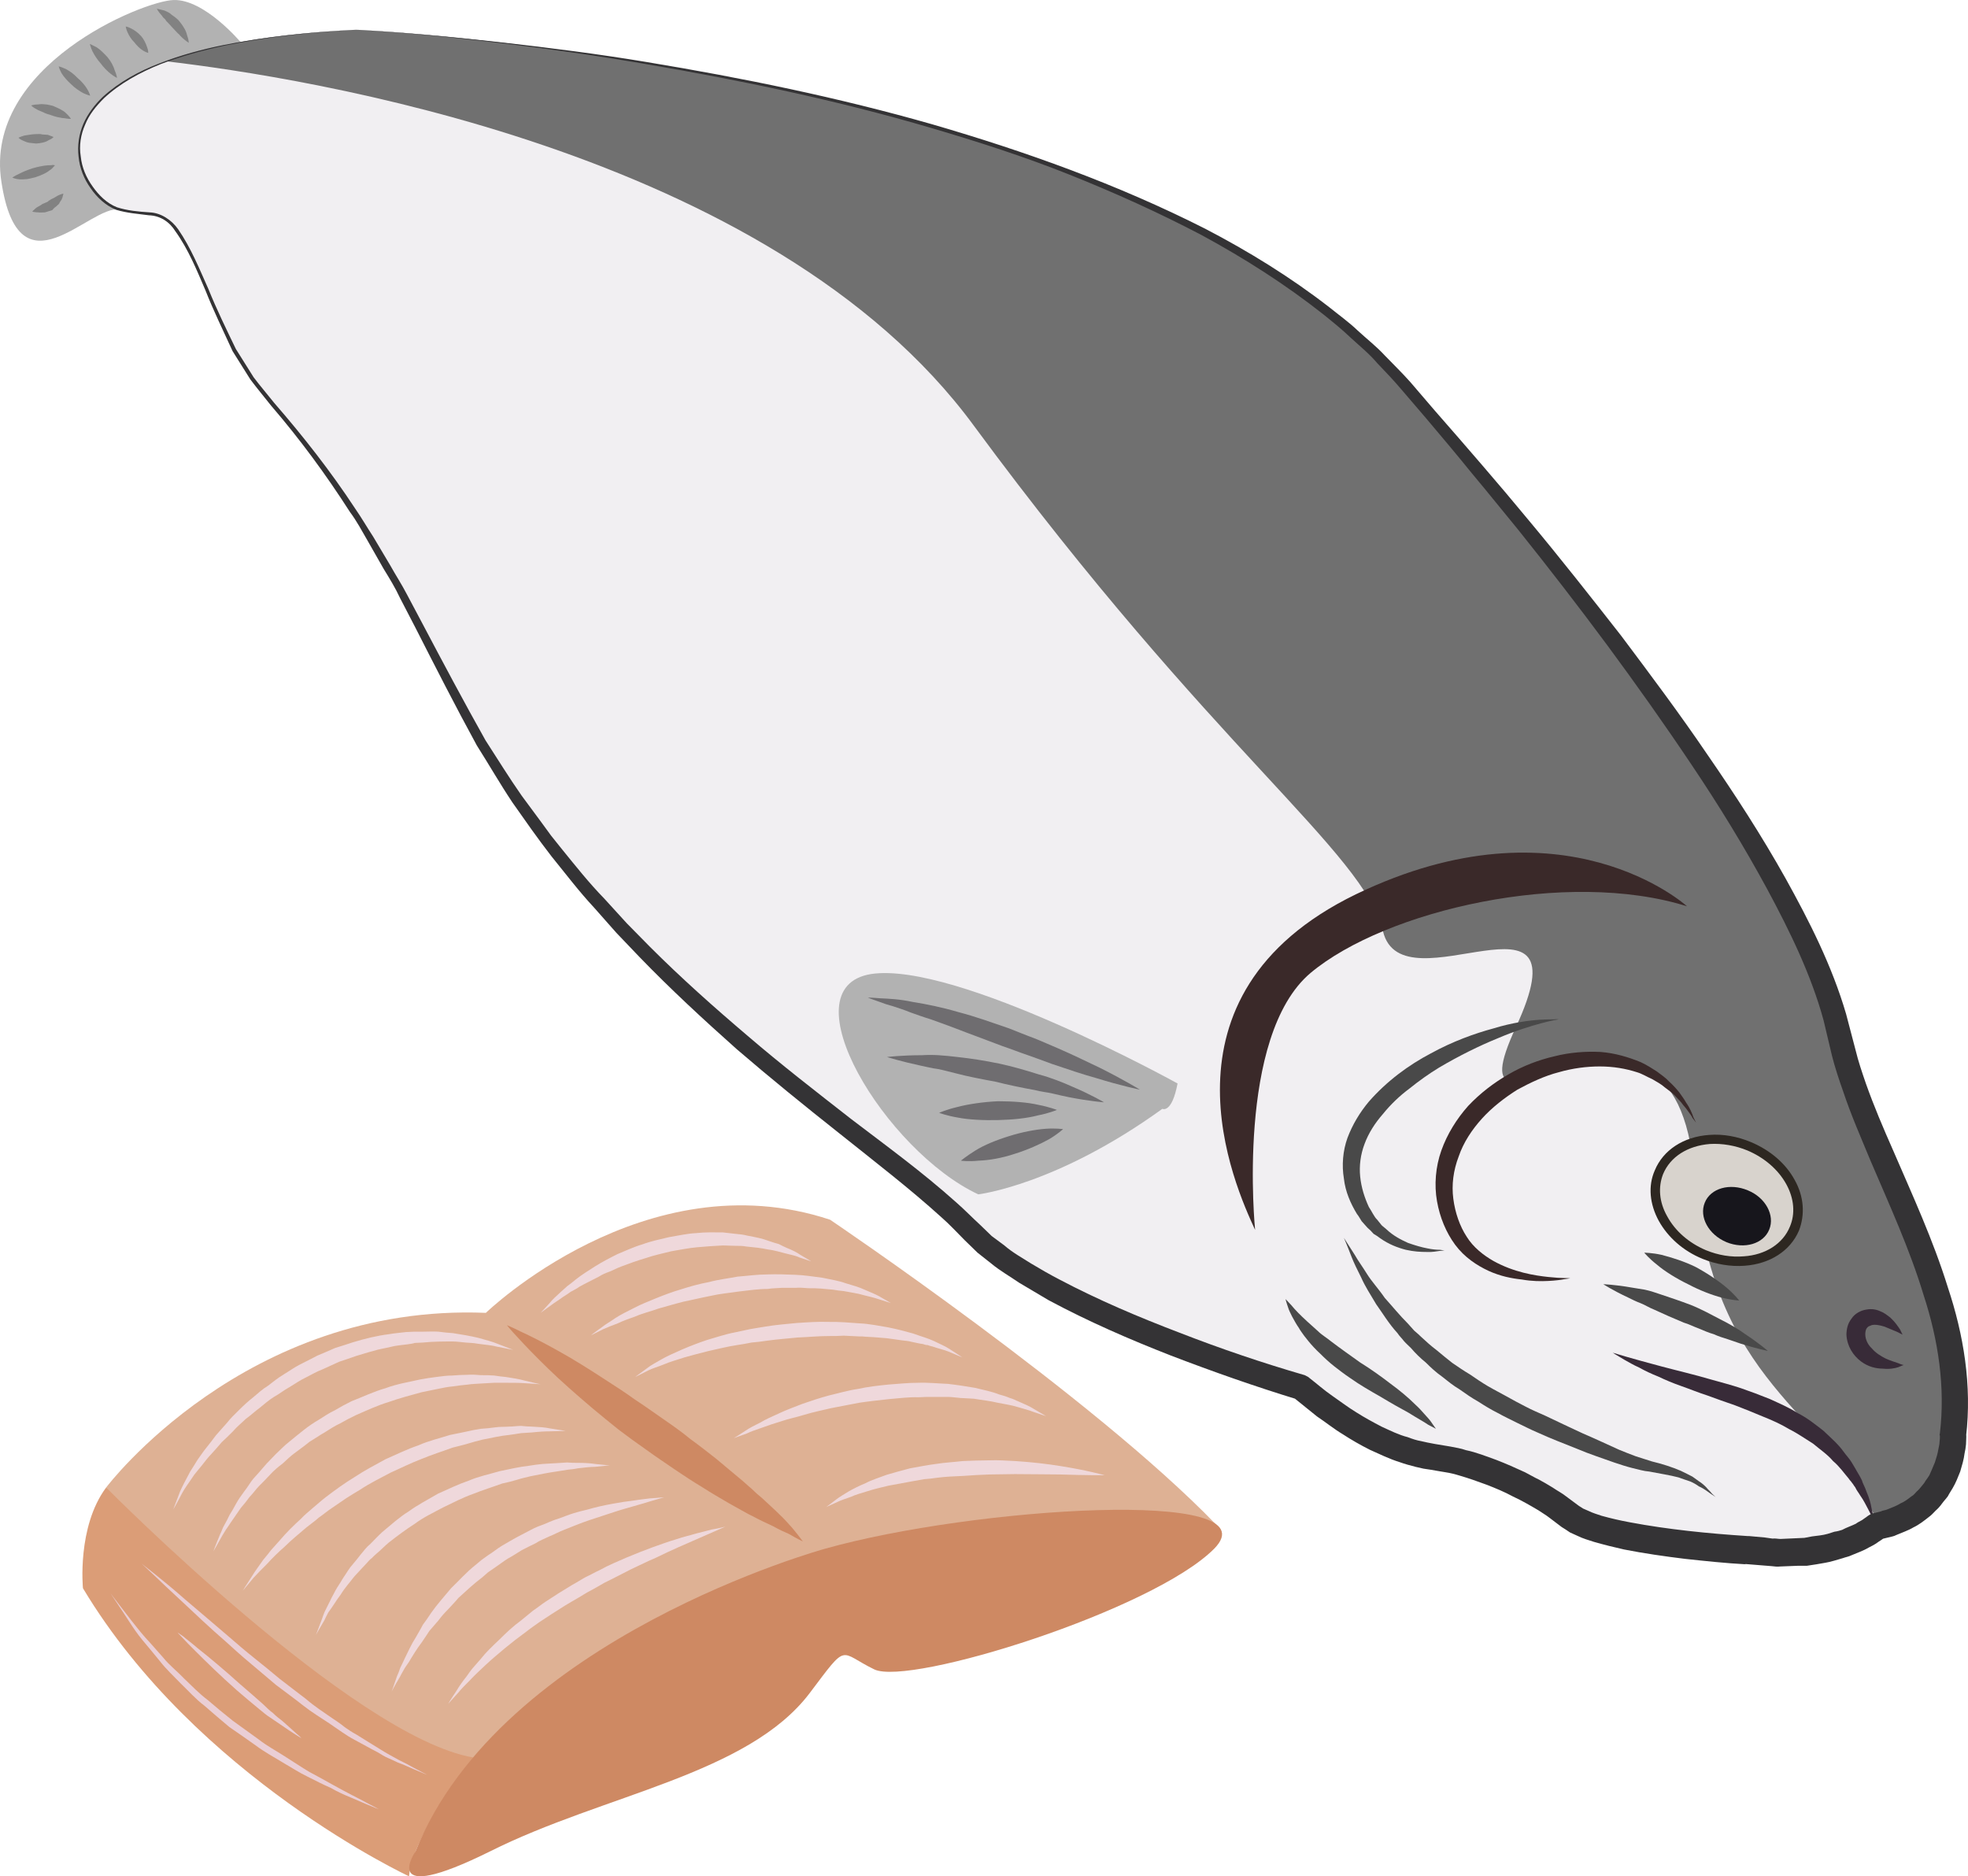 <?xml version="1.0" encoding="UTF-8" standalone="no"?>
<svg
   xmlns:dc="http://purl.org/dc/elements/1.1/"
   xmlns:cc="http://creativecommons.org/ns#"
   xmlns:rdf="http://www.w3.org/1999/02/22-rdf-syntax-ns#"
   xmlns:svg="http://www.w3.org/2000/svg"
   xmlns="http://www.w3.org/2000/svg"
   id="svg105"
   viewBox="0 0 5431.432 5178.056"
   style="clip-rule:evenodd;fill-rule:evenodd;image-rendering:optimizeQuality;shape-rendering:geometricPrecision;text-rendering:geometricPrecision"
   version="1.1"
   height="51.781mm"
   width="54.314mm"
   xml:space="preserve">
 <defs
   id="defs4">
  <style
   id="style2"
   type="text/css">
   <![CDATA[
    .fil1 {fill:#DB9D77;fill-rule:nonzero}
    .fil13 {fill:#17161C;fill-rule:nonzero}
    .fil12 {fill:#2D2721;fill-rule:nonzero}
    .fil16 {fill:#343335;fill-rule:nonzero}
    .fil10 {fill:#382B38;fill-rule:nonzero}
    .fil8 {fill:#3A2929;fill-rule:nonzero}
    .fil9 {fill:#494949;fill-rule:nonzero}
    .fil14 {fill:#6F6D70;fill-rule:nonzero}
    .fil7 {fill:#707070;fill-rule:nonzero}
    .fil15 {fill:#828282;fill-rule:nonzero}
    .fil5 {fill:#B2B2B2;fill-rule:nonzero}
    .fil2 {fill:#CE8963;fill-rule:nonzero}
    .fil11 {fill:#D8D3CD;fill-rule:nonzero}
    .fil0 {fill:#DEB194;fill-rule:nonzero}
    .fil4 {fill:#EACED5;fill-rule:nonzero}
    .fil3 {fill:#EFD8DB;fill-rule:nonzero}
    .fil6 {fill:#F1EFF2;fill-rule:nonzero}
   ]]>
  </style>
 </defs>
 <g
   transform="translate(-7771.069,-11964.944)"
   id="Vrstva_x0020_1">
  <g
   id="_464802800">
   <path
   style="fill:#deb194;fill-rule:nonzero"
   id="path7"
   d="m 8064,16070 c 0,0 383,-509 1048,-482 0,0 440,-426 950,-257 0,0 724,488 1065,841 0,0 -561,190 -585,183 -23,-7 -520,156 -520,156 0,0 -637,305 -667,305 -29,0 -381,149 -428,128 -46,-20 -423,-337 -423,-337 l -306,-300 z"
   class="fil0" />
   <path
   style="fill:#db9d77;fill-rule:nonzero"
   id="path9"
   d="m 8900,17143 c 0,0 -587,-273 -900,-795 0,0 -17,-169 64,-278 0,0 682,689 1013,745 0,0 -168,214 -177,328 z"
   class="fil1" />
   <path
   style="fill:#ce8963;fill-rule:nonzero"
   id="path11"
   d="m 10048,16239 c 0,0 -895,245 -1130,835 0,0 -107,155 206,0 313,-157 711,-211 882,-437 107,-142 79,-113 178,-65 98,47 769,-163 938,-333 167,-169 -666,-115 -1074,0 z"
   class="fil2" />
   <path
   style="fill:#ce8963;fill-rule:nonzero"
   id="path13"
   d="m 9170,15622 c 0,0 15,6 39,18 26,12 60,29 101,52 42,23 88,52 137,84 25,16 51,33 76,51 26,17 51,35 77,53 26,18 52,36 76,56 25,18 49,37 72,55 23,19 45,38 67,56 10,8 20,18 30,26 9,9 19,18 29,26 17,16 34,31 48,45 14,13 26,27 36,38 19,23 29,37 29,37 0,0 -15,-7 -39,-21 -12,-5 -27,-12 -43,-21 -17,-8 -37,-17 -57,-28 -11,-5 -21,-11 -32,-17 -11,-6 -23,-13 -34,-19 -24,-14 -48,-28 -73,-44 -25,-15 -51,-32 -76,-49 -26,-18 -52,-35 -78,-54 -26,-18 -52,-37 -77,-56 -24,-19 -48,-39 -71,-58 -46,-39 -88,-76 -123,-110 -35,-34 -64,-64 -83,-85 -20,-21 -31,-35 -31,-35 z"
   class="fil2" />
   <path
   style="fill:#efd8db;fill-rule:nonzero"
   id="path15"
   d="m 9187,15690 c 0,0 -16,-3 -46,-9 -14,-4 -33,-5 -53,-8 -10,-2 -20,-2 -32,-3 -12,-1 -24,-3 -36,-3 -26,0 -53,0 -82,3 -7,0 -14,1 -22,1 -6,2 -14,3 -21,4 -15,2 -31,3 -46,7 -16,4 -32,6 -47,11 -16,4 -31,9 -48,14 -15,5 -31,11 -47,16 -15,7 -31,14 -46,21 -16,6 -31,15 -47,23 -15,7 -29,17 -44,26 -15,8 -28,19 -43,27 -14,9 -27,20 -39,30 -7,5 -14,11 -20,16 -6,5 -12,10 -19,15 -11,11 -24,21 -34,33 -11,11 -21,21 -32,31 -10,12 -19,22 -29,33 -9,9 -17,20 -25,30 -7,9 -16,19 -22,27 -13,20 -25,35 -33,50 -15,29 -25,46 -25,46 0,0 7,-18 19,-50 7,-16 17,-34 28,-55 6,-10 13,-20 20,-32 8,-11 15,-22 24,-33 9,-11 18,-23 27,-35 10,-11 20,-23 31,-35 10,-13 22,-24 34,-36 12,-12 24,-23 38,-34 13,-11 26,-23 41,-32 14,-11 28,-22 43,-31 15,-9 30,-20 46,-28 16,-8 32,-16 47,-24 17,-7 33,-14 49,-21 17,-5 34,-11 50,-16 33,-10 66,-18 98,-22 17,-3 32,-4 48,-6 8,0 15,-1 23,-1 8,0 15,0 23,0 14,0 29,-1 43,0 14,2 27,3 40,4 26,4 49,8 70,13 20,6 38,10 52,16 28,11 44,17 44,17 z"
   class="fil3" />
   <path
   style="fill:#efd8db;fill-rule:nonzero"
   id="path17"
   d="m 9263,15785 c 0,0 -17,-1 -46,-3 -14,-1 -31,-1 -51,-1 -10,0 -21,0 -32,0 -11,1 -22,1 -35,2 -12,1 -25,1 -37,3 -13,1 -27,3 -41,5 -13,1 -28,4 -42,7 -15,3 -29,6 -44,9 -29,8 -60,16 -91,27 -30,9 -60,23 -90,36 -15,7 -30,15 -44,23 -15,7 -29,16 -43,25 -7,4 -14,8 -21,13 -7,4 -14,9 -21,13 -12,10 -26,20 -38,29 -13,9 -25,21 -36,31 -12,9 -24,19 -34,30 -10,11 -20,21 -30,31 -10,10 -18,22 -27,31 -8,11 -16,21 -24,30 -7,10 -14,20 -20,29 -6,9 -12,17 -17,25 -6,8 -10,16 -14,22 -16,29 -25,44 -25,44 0,0 6,-17 19,-48 4,-7 6,-16 11,-24 5,-9 10,-18 15,-29 6,-9 12,-20 18,-31 6,-11 14,-22 22,-33 9,-11 16,-24 25,-35 10,-11 20,-22 30,-34 10,-12 22,-23 33,-35 12,-11 23,-23 36,-33 26,-21 52,-44 82,-61 14,-9 29,-19 44,-26 15,-9 30,-17 46,-25 31,-12 62,-27 94,-36 32,-12 64,-17 95,-24 15,-3 30,-5 45,-7 15,-2 30,-4 44,-4 14,-1 28,-2 42,-2 13,-1 26,0 38,1 13,0 24,0 36,1 12,2 22,3 32,4 20,3 38,6 52,10 28,7 44,10 44,10 z"
   class="fil3" />
   <path
   style="fill:#efd8db;fill-rule:nonzero"
   id="path19"
   d="m 9332,15914 c 0,0 -15,0 -43,1 -14,0 -31,1 -49,3 -10,1 -20,1 -31,2 -10,2 -21,3 -33,5 -23,2 -48,8 -74,13 -13,3 -26,7 -40,11 -13,4 -27,7 -42,11 -27,10 -56,19 -85,31 -29,11 -57,25 -86,38 -28,15 -57,29 -84,47 -13,8 -27,16 -39,24 -13,9 -26,18 -38,26 -14,9 -25,19 -37,27 -11,10 -23,18 -34,27 -21,18 -42,35 -60,53 -9,8 -18,16 -26,24 -8,8 -16,16 -23,24 -14,14 -27,27 -37,38 -19,23 -30,36 -30,36 0,0 9,-15 26,-41 8,-13 19,-28 31,-45 7,-8 14,-17 21,-26 8,-9 16,-18 25,-28 17,-20 36,-39 58,-59 10,-11 22,-20 33,-30 12,-10 23,-20 36,-30 25,-19 51,-38 79,-55 27,-18 56,-33 85,-49 30,-13 60,-28 90,-38 29,-13 60,-20 88,-29 15,-3 29,-6 44,-9 13,-3 27,-6 41,-8 14,-1 27,-2 40,-4 13,-2 25,-1 37,-2 12,0 23,-2 34,-2 11,1 21,2 31,2 19,1 36,2 49,5 28,4 43,7 43,7 z"
   class="fil3" />
   <path
   style="fill:#efd8db;fill-rule:nonzero"
   id="path21"
   d="m 9454,16009 c 0,0 -15,1 -41,4 -13,0 -29,2 -47,4 -9,2 -19,3 -29,4 -10,2 -20,3 -31,5 -22,3 -46,8 -71,13 -12,3 -26,6 -38,10 -13,4 -26,7 -40,10 -27,10 -54,18 -81,29 -28,10 -55,24 -82,37 -26,14 -54,27 -78,45 -25,16 -49,34 -72,52 -11,9 -21,20 -32,29 -5,4 -10,9 -15,14 -6,4 -10,10 -15,15 -9,10 -18,19 -27,29 -9,9 -16,20 -24,29 -7,9 -14,18 -20,28 -7,9 -12,17 -18,26 -5,8 -11,16 -16,23 -4,8 -8,15 -11,22 -15,25 -23,40 -23,40 0,0 6,-16 17,-45 2,-6 5,-15 9,-23 4,-8 8,-16 13,-26 4,-9 10,-19 15,-29 6,-11 13,-20 19,-31 7,-10 14,-22 22,-33 8,-10 18,-21 26,-32 5,-6 10,-12 14,-17 5,-6 10,-11 16,-16 10,-10 20,-21 32,-32 23,-19 47,-41 73,-57 26,-19 54,-33 81,-49 29,-13 56,-26 85,-36 28,-12 58,-18 85,-26 28,-6 55,-12 81,-15 13,-2 26,-4 38,-5 12,-1 23,-1 35,-2 11,-1 22,-1 32,-2 11,1 20,1 30,1 18,0 34,1 47,3 26,3 41,4 41,4 z"
   class="fil3" />
   <path
   style="fill:#efd8db;fill-rule:nonzero"
   id="path23"
   d="m 9604,16097 c 0,0 -14,4 -38,11 -12,4 -27,8 -44,13 -17,5 -36,10 -57,17 -21,7 -43,14 -67,22 -24,8 -48,18 -73,28 -13,5 -25,12 -38,17 -12,6 -26,11 -38,19 -13,6 -26,13 -38,19 -13,8 -25,16 -38,23 -13,8 -24,17 -36,25 l -19,13 -16,14 c -24,18 -45,38 -66,57 -9,11 -19,21 -28,31 -10,10 -19,20 -27,31 -9,10 -17,20 -25,29 -7,11 -14,21 -20,30 -15,20 -26,38 -36,55 -5,8 -11,15 -15,23 -4,7 -8,14 -11,20 -15,25 -22,39 -22,39 0,0 6,-16 15,-43 3,-6 6,-14 9,-23 4,-8 8,-16 12,-25 9,-18 18,-39 31,-59 6,-11 13,-22 19,-34 8,-11 16,-22 23,-33 16,-23 36,-45 55,-68 21,-20 42,-44 66,-63 l 18,-15 18,-13 c 13,-8 25,-18 38,-26 14,-8 27,-16 40,-23 13,-7 27,-14 40,-21 13,-7 26,-12 40,-17 13,-6 26,-11 39,-15 14,-5 26,-10 39,-14 13,-4 25,-7 38,-10 24,-7 47,-12 69,-16 21,-4 41,-7 59,-9 17,-3 32,-4 45,-6 25,-2 39,-3 39,-3 z"
   class="fil3" />
   <path
   style="fill:#efd8db;fill-rule:nonzero"
   id="path25"
   d="m 9773,16178 c 0,0 -52,23 -130,57 -20,9 -40,18 -62,29 -22,9 -45,21 -69,32 -24,12 -48,25 -73,37 -12,7 -24,14 -37,21 -12,6 -24,14 -36,21 -25,14 -49,29 -72,44 -12,8 -24,16 -35,23 -11,8 -23,16 -33,24 -11,8 -21,16 -32,24 -10,8 -20,16 -30,24 -19,16 -37,31 -53,46 -16,15 -31,29 -43,42 -13,13 -24,24 -32,34 -18,20 -28,31 -28,31 0,0 8,-14 23,-36 7,-12 16,-25 28,-40 5,-7 11,-16 18,-24 7,-8 14,-16 21,-24 14,-18 32,-35 51,-53 18,-18 38,-37 60,-53 11,-9 22,-18 33,-27 12,-8 23,-17 35,-25 24,-16 48,-31 73,-46 13,-7 25,-15 38,-22 13,-6 25,-13 38,-19 25,-14 50,-24 75,-35 24,-10 49,-20 71,-28 23,-8 44,-16 65,-22 20,-7 39,-11 55,-16 17,-4 31,-8 43,-11 24,-4 38,-8 38,-8 z"
   class="fil3" />
   <path
   style="fill:#efd8db;fill-rule:nonzero"
   id="path27"
   d="m 9263,15588 c 0,0 9,-9 25,-27 7,-9 18,-19 30,-30 6,-5 12,-11 19,-17 8,-6 15,-11 23,-18 15,-12 34,-24 53,-36 19,-12 40,-23 62,-34 22,-9 45,-20 69,-27 24,-9 49,-14 74,-20 25,-4 50,-10 74,-11 26,-3 50,-2 74,-2 12,1 23,3 35,4 11,1 22,2 33,5 22,4 42,8 60,15 9,3 18,6 26,8 8,4 16,8 23,11 15,6 27,12 37,19 19,11 30,18 30,18 0,0 -12,-4 -33,-11 -10,-5 -23,-7 -38,-11 -7,-2 -15,-4 -23,-6 -8,-2 -17,-4 -26,-5 -18,-4 -38,-6 -59,-8 -10,-2 -21,-2 -32,-2 -11,0 -22,-1 -33,-1 -23,1 -47,3 -71,5 -23,2 -47,7 -71,11 -24,6 -48,11 -71,19 -24,7 -46,15 -67,23 -11,4 -22,10 -32,14 -11,4 -21,8 -30,14 -19,10 -38,19 -54,28 -8,6 -17,10 -24,14 -7,5 -14,10 -21,14 -12,9 -24,16 -33,23 -19,14 -29,21 -29,21 z"
   class="fil3" />
   <path
   style="fill:#efd8db;fill-rule:nonzero"
   id="path29"
   d="m 9402,15650 c 0,0 11,-9 31,-23 10,-8 23,-15 37,-25 14,-9 32,-18 50,-27 19,-10 39,-18 61,-27 22,-9 46,-18 70,-25 25,-8 50,-15 77,-20 26,-7 53,-10 79,-15 27,-2 54,-6 81,-6 26,-1 53,0 78,1 26,1 50,5 74,8 23,5 45,8 64,15 20,6 38,11 53,18 16,7 29,12 40,18 21,12 33,19 33,19 0,0 -13,-4 -35,-11 -11,-4 -26,-7 -41,-11 -16,-5 -34,-7 -54,-11 -10,-1 -20,-2 -30,-4 -11,-1 -22,-2 -33,-3 -11,-1 -23,-1 -35,-1 -12,-1 -24,-2 -36,-1 -13,0 -26,0 -38,0 -13,1 -26,1 -38,3 -26,0 -53,4 -79,7 -26,4 -52,6 -78,12 -13,3 -26,5 -38,8 -12,3 -24,5 -37,8 -24,6 -47,13 -69,19 -22,8 -44,13 -62,21 -19,7 -37,13 -51,20 -16,6 -29,11 -40,16 -22,11 -34,17 -34,17 z"
   class="fil3" />
   <path
   style="fill:#efd8db;fill-rule:nonzero"
   id="path31"
   d="m 9524,15765 c 0,0 12,-9 34,-25 10,-8 24,-15 41,-25 16,-9 35,-17 55,-26 21,-9 44,-18 68,-26 25,-7 50,-16 77,-21 14,-3 28,-6 42,-9 13,-2 28,-5 42,-7 29,-5 58,-7 87,-10 30,-2 59,-4 88,-3 14,0 29,0 43,1 14,1 28,2 42,3 27,1 54,7 79,11 25,5 48,11 69,17 22,8 41,13 58,21 16,8 31,14 43,22 22,14 35,23 35,23 0,0 -14,-6 -38,-16 -12,-5 -27,-8 -44,-14 -4,-1 -9,-2 -13,-4 -5,0 -9,-1 -14,-3 -10,-1 -20,-4 -31,-6 -10,-3 -21,-3 -33,-5 -12,-2 -23,-3 -36,-5 -12,-1 -25,-2 -37,-3 -7,0 -13,-1 -20,-1 -7,-1 -13,-1 -20,-1 -13,-1 -27,-1 -41,-2 -14,1 -28,1 -42,1 -28,0 -57,3 -85,4 -29,3 -58,5 -86,9 -14,2 -28,4 -42,5 -14,3 -27,5 -40,7 -27,4 -53,11 -77,16 -24,6 -47,12 -68,18 -21,7 -40,12 -56,19 -17,7 -32,11 -44,17 -23,12 -36,18 -36,18 z"
   class="fil3" />
   <path
   style="fill:#efd8db;fill-rule:nonzero"
   id="path33"
   d="m 9796,15934 c 0,0 12,-7 33,-21 10,-7 24,-14 40,-22 15,-9 33,-17 53,-26 19,-9 41,-17 64,-26 23,-8 47,-16 73,-23 26,-6 52,-14 80,-18 27,-6 54,-9 83,-12 27,-2 56,-5 83,-5 28,-1 55,2 82,3 26,3 52,7 75,11 24,6 46,10 66,18 11,3 21,6 30,10 9,2 17,7 25,10 16,7 30,13 41,20 22,13 34,20 34,20 0,0 -13,-4 -36,-12 -12,-5 -26,-8 -42,-13 -16,-5 -35,-8 -56,-12 -20,-5 -42,-7 -65,-11 -12,-1 -24,-1 -37,-2 -12,-1 -24,-3 -37,-3 -13,0 -26,0 -39,0 -13,0 -26,0 -40,1 -27,-1 -54,3 -81,5 -27,3 -55,6 -82,10 -26,5 -53,10 -78,15 -25,6 -50,11 -73,18 -22,7 -44,11 -64,18 -20,6 -38,12 -54,18 -17,6 -30,10 -42,16 -23,8 -36,13 -36,13 z"
   class="fil3" />
   <path
   style="fill:#efd8db;fill-rule:nonzero"
   id="path35"
   d="m 10051,16124 c 0,0 10,-7 28,-21 9,-7 21,-14 34,-22 14,-8 30,-16 47,-23 17,-9 37,-15 58,-23 20,-6 42,-12 65,-18 23,-4 47,-9 71,-12 25,-4 49,-5 74,-8 24,-1 49,-2 74,-2 24,-1 48,1 71,2 47,3 89,8 126,14 37,6 67,12 88,17 22,5 33,8 33,8 0,0 -12,0 -33,0 -22,0 -53,-1 -90,-2 -36,0 -79,-1 -125,-1 -22,0 -46,1 -70,1 -24,1 -48,2 -72,4 -24,1 -49,2 -72,5 -12,2 -24,3 -36,4 -11,2 -23,4 -34,6 -22,4 -44,8 -65,12 -20,5 -39,9 -57,15 -17,5 -34,10 -47,16 -14,5 -27,9 -37,14 -20,9 -31,14 -31,14 z"
   class="fil3" />
   <path
   style="fill:#eaced5;fill-rule:nonzero"
   id="path37"
   d="m 8076,16362 c 0,0 9,12 26,34 8,11 19,24 30,39 12,15 25,32 40,49 16,17 32,36 50,56 16,20 38,37 58,58 21,20 41,41 65,59 22,19 45,38 69,57 24,17 48,35 72,52 23,18 48,31 71,46 24,15 46,30 68,43 22,12 43,23 62,34 39,22 72,38 94,50 23,12 36,19 36,19 0,0 -14,-5 -37,-15 -12,-5 -26,-11 -42,-18 -17,-7 -35,-15 -54,-26 -21,-9 -42,-20 -64,-31 -23,-11 -46,-26 -70,-40 -23,-14 -49,-28 -73,-46 -24,-17 -48,-34 -73,-51 -23,-19 -46,-39 -69,-59 -24,-18 -44,-41 -65,-61 -20,-21 -40,-39 -57,-61 -17,-21 -33,-40 -48,-58 -15,-18 -27,-36 -38,-53 -10,-16 -20,-30 -27,-41 -15,-23 -24,-36 -24,-36 z"
   class="fil4" />
   <path
   style="fill:#eaced5;fill-rule:nonzero"
   id="path39"
   d="m 8950,16863 c 0,0 -14,-6 -38,-16 -12,-5 -26,-12 -43,-18 -8,-4 -17,-8 -26,-12 -10,-4 -19,-10 -29,-16 -20,-10 -42,-23 -65,-35 -23,-12 -45,-29 -69,-45 -24,-16 -49,-31 -73,-50 -24,-19 -49,-37 -74,-56 -24,-20 -47,-40 -71,-60 -23,-19 -45,-39 -67,-59 -45,-39 -84,-76 -118,-108 -35,-32 -63,-59 -83,-78 -20,-19 -32,-30 -32,-30 0,0 12,10 34,27 21,17 51,41 86,72 35,30 77,65 121,103 22,19 45,39 69,58 24,19 47,38 71,58 25,19 49,38 73,56 23,20 48,36 71,52 12,8 24,16 35,25 5,4 11,7 16,11 6,4 12,7 17,10 23,14 43,27 63,39 19,12 37,22 54,31 16,8 30,15 42,22 23,12 36,19 36,19 z"
   class="fil4" />
   <path
   style="fill:#eaced5;fill-rule:nonzero"
   id="path41"
   d="m 8261,16470 c 0,0 6,4 16,11 9,8 23,18 39,32 33,26 76,62 118,100 21,18 43,37 62,54 10,9 19,19 28,25 9,9 18,16 26,22 16,14 29,26 38,34 10,8 15,14 15,14 0,0 -6,-4 -16,-10 -11,-7 -25,-16 -42,-28 -9,-6 -18,-12 -28,-19 -10,-6 -20,-15 -30,-23 -21,-17 -42,-35 -63,-53 -43,-38 -83,-77 -113,-107 -15,-15 -28,-28 -37,-38 -8,-8 -13,-14 -13,-14 z"
   class="fil4" />
  </g>
 </g>
 <g
   transform="translate(-7771.069,-11964.944)"
   id="Vrstva_x0020_1_0">
  <path
   style="fill:#b2b2b2;fill-rule:nonzero"
   id="path46"
   d="m 8435,12081 c 0,0 -100,-119 -185,-116 -83,2 -525,181 -475,502 49,322 242,63 326,76 z"
   class="fil5" />
  <path
   style="fill:#f1eff2;fill-rule:nonzero"
   id="path48"
   d="m 8754,12047 c 0,0 2125,100 2887,970 761,871 1142,1484 1208,1809 67,326 365,712 313,1099 0,0 6,209 -212,253 0,0 -108,99 -358,65 0,0 -405,-23 -490,-95 -84,-72 -254,-147 -357,-159 -104,-13 -223,-60 -383,-196 0,0 -711,-206 -920,-438 -207,-232 -1023,-676 -1427,-1494 -404,-819 -512,-702 -648,-1036 -135,-333 -138,-249 -266,-282 -129,-34 -340,-448 653,-496 z"
   class="fil6" />
  <path
   style="fill:#707070;fill-rule:nonzero"
   id="path50"
   d="m 13162,15925 c 52,-387 -246,-773 -313,-1099 -66,-325 -447,-938 -1208,-1809 -762,-870 -2887,-970 -2887,-970 -239,12 -408,44 -525,87 375,44 1669,242 2230,1006 661,897 1076,1174 1129,1395 53,221 566,-165 367,264 -198,428 437,-261 492,404 49,594 360,641 511,972 209,-47 204,-250 204,-250 z"
   class="fil7" />
  <path
   style="fill:#b2b2b2;fill-rule:nonzero"
   id="path52"
   d="m 11021,14955 c 0,0 -611,-338 -846,-302 -235,38 41,489 296,608 0,0 216,-25 508,-236 0,0 26,14 42,-70 z"
   class="fil5" />
  <path
   style="fill:#3a2929;fill-rule:nonzero"
   id="path54"
   d="m 12427,14466 c 0,0 -340,-310 -914,-33 -574,279 -333,807 -278,926 0,0 -54,-534 153,-709 208,-174 708,-288 1039,-184 z"
   class="fil8" />
  <path
   style="fill:#494949;fill-rule:nonzero"
   id="path56"
   d="m 12073,14778 c 0,0 -19,3 -49,11 -30,8 -72,21 -121,42 -49,20 -104,47 -160,80 -28,17 -56,37 -82,58 -27,20 -52,44 -73,70 -22,25 -40,53 -51,83 -11,29 -15,60 -12,90 3,30 12,58 24,84 7,10 15,28 23,35 4,5 8,10 12,15 5,5 10,8 14,12 18,17 39,28 59,37 20,7 37,12 53,15 14,3 27,4 35,4 8,1 13,2 13,2 0,0 -5,0 -13,1 -8,1 -21,4 -36,3 -17,0 -36,-1 -58,-6 -23,-6 -47,-15 -71,-32 -5,-4 -11,-8 -18,-12 -6,-7 -11,-12 -17,-17 l -8,-9 -8,-9 c -4,-6 -8,-14 -13,-20 -17,-28 -32,-61 -36,-98 -6,-36 -3,-76 10,-112 14,-37 34,-70 59,-100 50,-57 110,-101 171,-133 60,-33 121,-55 173,-69 52,-16 98,-22 129,-24 16,-1 29,-1 37,-1 9,-1 14,0 14,0 z"
   class="fil9" />
  <path
   style="fill:#3a2929;fill-rule:nonzero"
   id="path58"
   d="m 12452,15063 c 0,0 -3,-4 -10,-13 -2,-5 -6,-10 -11,-17 -4,-6 -9,-12 -15,-19 -6,-9 -14,-16 -22,-25 -7,-8 -18,-15 -28,-23 -10,-9 -23,-16 -35,-23 -14,-6 -28,-15 -42,-19 -31,-10 -65,-16 -103,-16 -36,0 -75,5 -113,16 -39,10 -77,28 -114,48 -35,22 -70,49 -98,80 -28,31 -51,66 -64,104 -15,39 -20,79 -15,117 5,39 18,76 37,105 18,29 46,51 74,67 56,31 113,40 151,44 19,2 35,3 45,3 11,0 16,1 16,1 0,0 -5,0 -16,2 -10,2 -25,4 -45,5 -20,1 -45,1 -73,-4 -28,-3 -59,-9 -92,-24 -32,-15 -66,-37 -92,-72 -25,-34 -42,-75 -50,-120 -8,-45 -4,-95 12,-140 16,-45 42,-87 74,-123 33,-35 71,-64 111,-87 41,-24 84,-40 127,-50 43,-11 87,-14 127,-12 41,3 79,15 111,28 17,8 31,17 45,26 12,9 25,18 34,28 11,10 20,20 28,30 7,10 13,18 18,27 12,17 17,31 21,42 5,10 7,14 7,14 z"
   class="fil8" />
  <path
   style="fill:#494949;fill-rule:nonzero"
   id="path60"
   d="m 11480,15381 c 0,0 10,16 30,47 9,16 21,32 34,53 13,21 32,41 49,66 20,22 40,47 64,71 6,7 12,13 17,19 7,6 14,12 20,18 13,12 26,24 42,36 14,12 28,23 43,35 16,11 32,22 49,32 16,11 32,22 49,32 17,10 35,19 51,28 18,10 36,20 54,29 17,9 36,17 54,25 35,17 70,33 104,49 35,15 69,31 100,45 15,6 32,13 46,18 15,5 29,9 44,14 29,7 57,16 80,26 11,5 22,11 32,16 9,6 16,12 24,17 8,6 14,12 18,17 5,5 9,9 12,13 7,7 11,10 11,10 0,0 -4,-3 -12,-8 -8,-5 -19,-15 -35,-22 -7,-5 -15,-10 -25,-14 -10,-3 -20,-7 -32,-11 -23,-6 -49,-10 -80,-16 -15,-1 -31,-6 -48,-10 -16,-4 -31,-9 -49,-15 -33,-12 -68,-23 -103,-38 -35,-14 -72,-28 -109,-45 -19,-8 -36,-17 -55,-26 -18,-9 -37,-18 -55,-28 -18,-9 -36,-20 -53,-31 -18,-10 -35,-22 -52,-34 -17,-10 -33,-23 -48,-35 -17,-12 -31,-25 -45,-39 -15,-12 -29,-26 -41,-40 -7,-7 -14,-13 -20,-20 -5,-7 -12,-13 -17,-21 -24,-26 -41,-55 -59,-80 -16,-27 -31,-50 -41,-73 -11,-22 -21,-42 -27,-58 -13,-34 -21,-52 -21,-52 z"
   class="fil9" />
  <path
   style="fill:#382b38;fill-rule:nonzero"
   id="path62"
   d="m 12222,15698 c 0,0 14,4 37,11 24,7 57,16 98,27 41,11 89,22 140,37 25,7 52,14 79,23 26,9 53,19 80,30 26,12 52,23 77,39 26,13 48,31 70,48 20,19 41,37 56,58 7,10 16,19 22,29 6,10 12,20 17,29 3,5 6,10 8,14 3,5 5,10 6,14 5,10 8,18 11,26 7,16 11,31 13,43 6,25 9,39 9,39 0,0 -7,-13 -18,-35 -6,-11 -12,-24 -22,-38 -4,-7 -10,-14 -14,-23 -3,-3 -5,-8 -8,-11 -3,-5 -7,-8 -10,-13 -13,-15 -25,-33 -43,-48 -15,-18 -36,-32 -55,-48 -21,-13 -42,-28 -66,-40 -23,-14 -48,-25 -73,-35 -26,-11 -51,-21 -77,-31 -26,-9 -52,-18 -76,-27 -25,-8 -49,-18 -72,-26 -23,-8 -44,-17 -63,-26 -20,-8 -37,-16 -53,-25 -16,-7 -29,-15 -40,-21 -21,-12 -33,-20 -33,-20 z"
   class="fil10" />
  <path
   style="fill:#494949;fill-rule:nonzero"
   id="path64"
   d="m 11319,15550 c 0,0 6,6 16,17 5,6 12,14 19,21 7,7 15,15 25,24 9,8 19,17 30,27 10,10 24,18 36,28 25,19 52,38 80,58 29,18 57,38 83,58 26,19 50,39 69,58 10,9 18,18 25,26 7,8 14,15 18,21 9,13 14,20 14,20 0,0 -8,-4 -21,-11 -13,-9 -32,-19 -54,-33 -22,-12 -49,-27 -77,-44 -28,-16 -58,-33 -86,-53 -15,-10 -29,-21 -42,-31 -14,-11 -27,-23 -39,-35 -13,-12 -24,-24 -33,-35 -5,-7 -10,-12 -14,-18 -4,-6 -9,-12 -12,-18 -7,-10 -13,-21 -19,-32 -5,-10 -9,-18 -11,-25 -5,-14 -7,-23 -7,-23 z"
   class="fil9" />
  <path
   style="fill:#382b38;fill-rule:nonzero"
   id="path66"
   d="m 13022,15648 c 0,0 -5,-2 -14,-7 -9,-4 -22,-9 -36,-15 -13,-4 -31,-8 -40,-2 -5,1 -7,4 -10,8 -2,4 -3,10 -3,15 0,14 7,29 18,39 10,12 24,21 38,28 13,6 27,10 35,13 9,4 15,5 15,5 0,0 -6,2 -15,6 -9,3 -24,6 -42,4 -19,0 -41,-5 -61,-20 -21,-16 -38,-41 -40,-73 0,-15 3,-31 14,-45 9,-14 26,-23 41,-25 15,-3 29,0 39,5 11,4 19,11 27,17 13,12 21,24 27,33 4,9 7,14 7,14 z"
   class="fil10" />
  <path
   style="fill:#494949;fill-rule:nonzero"
   id="path68"
   d="m 12196,15509 c 0,0 32,1 77,9 12,2 24,4 37,6 14,3 27,7 41,12 27,9 57,19 86,30 30,12 57,27 82,40 26,13 50,27 69,41 38,25 62,46 62,46 0,0 -31,-6 -75,-20 -11,-4 -23,-8 -35,-12 -13,-4 -26,-8 -39,-14 -14,-4 -28,-10 -42,-16 -14,-5 -27,-12 -41,-16 -29,-12 -56,-24 -82,-36 -13,-5 -25,-13 -38,-18 -11,-4 -23,-10 -33,-15 -43,-20 -69,-37 -69,-37 z"
   class="fil9" />
  <path
   style="fill:#494949;fill-rule:nonzero"
   id="path70"
   d="m 12309,15422 c 0,0 21,0 48,6 27,7 63,18 95,34 33,18 64,39 86,58 21,18 33,34 33,34 0,0 -21,-1 -48,-8 -27,-7 -61,-20 -93,-37 -33,-16 -65,-36 -86,-54 -22,-17 -35,-33 -35,-33 z"
   class="fil9" />
  <path
   style="fill:#d8d3cd;fill-rule:nonzero"
   id="path72"
   d="m 12724,15356 c -35,82 -146,114 -250,71 -103,-44 -159,-145 -124,-227 34,-83 145,-115 249,-71 103,42 159,144 125,227 z"
   class="fil11" />
  <path
   style="fill:#2d2721;fill-rule:nonzero"
   id="path74"
   d="m 12490,15122 c -61,5 -109,35 -129,83 -14,36 -11,77 11,116 22,41 60,74 107,94 34,14 70,20 105,17 60,-4 108,-35 127,-82 15,-35 12,-77 -10,-117 -22,-40 -60,-73 -107,-93 -34,-14 -70,-20 -104,-18 z m 96,336 c -39,3 -79,-4 -116,-19 -54,-22 -96,-60 -121,-105 -25,-46 -30,-96 -11,-139 23,-56 79,-93 150,-98 38,-3 78,4 116,20 52,22 95,58 120,104 26,46 29,96 12,140 -24,56 -80,92 -150,97 z"
   class="fil12" />
  <path
   style="fill:#17161c;fill-rule:nonzero"
   id="path76"
   d="m 12654,15358 c -16,40 -69,55 -118,35 -50,-21 -76,-70 -60,-109 16,-40 69,-55 119,-34 49,20 75,69 59,108 z"
   class="fil13" />
  <path
   style="fill:#6f6d70;fill-rule:nonzero"
   id="path78"
   d="m 10166,14718 c 0,0 13,0 35,2 22,1 52,2 89,10 38,6 82,15 126,28 23,6 46,13 70,21 23,8 47,16 70,24 23,9 47,19 69,27 23,9 44,19 66,28 44,19 82,38 116,54 66,33 110,60 110,60 0,0 -50,-10 -121,-32 -36,-10 -78,-24 -122,-39 -21,-8 -44,-16 -66,-24 -24,-8 -46,-17 -70,-25 -23,-9 -46,-17 -69,-26 -22,-8 -45,-17 -66,-25 -22,-8 -43,-16 -63,-23 -20,-6 -39,-13 -56,-19 -17,-7 -33,-12 -48,-17 -15,-4 -27,-8 -37,-12 -21,-7 -33,-12 -33,-12 z"
   class="fil14" />
  <path
   style="fill:#6f6d70;fill-rule:nonzero"
   id="path80"
   d="m 10219,14882 c 0,0 39,-5 97,-5 14,-1 30,-1 46,0 17,1 35,3 52,5 37,4 75,10 114,18 38,8 75,19 110,30 34,9 66,22 93,34 54,23 87,43 87,43 0,0 -40,-3 -96,-14 -14,-3 -29,-6 -45,-10 -16,-4 -33,-5 -51,-10 -34,-6 -72,-14 -108,-23 -38,-7 -75,-14 -109,-23 -17,-4 -34,-9 -50,-12 -17,-2 -31,-6 -46,-9 -56,-12 -94,-24 -94,-24 z"
   class="fil14" />
  <path
   style="fill:#6f6d70;fill-rule:nonzero"
   id="path82"
   d="m 10363,15036 c 0,0 20,-9 50,-16 30,-8 71,-14 112,-16 41,0 82,3 112,10 31,6 51,14 51,14 0,0 -21,9 -52,15 -30,8 -69,12 -110,13 -40,1 -82,-1 -112,-7 -30,-5 -51,-13 -51,-13 z"
   class="fil14" />
  <path
   style="fill:#6f6d70;fill-rule:nonzero"
   id="path84"
   d="m 10423,15168 c 0,0 16,-13 40,-28 24,-15 58,-29 94,-40 35,-11 72,-18 100,-20 28,-2 48,1 48,1 0,0 -15,14 -39,28 -25,14 -59,29 -94,40 -36,12 -71,18 -100,19 -28,3 -49,0 -49,0 z"
   class="fil14" />
  <path
   style="fill:#828282;fill-rule:nonzero"
   id="path86"
   d="m 7860,12549 c 0,0 5,-6 13,-12 5,-3 10,-5 15,-9 5,-2 9,-4 14,-6 3,-2 4,-4 7,-5 2,-2 5,-3 7,-4 5,-2 10,-6 14,-8 8,-4 16,-6 16,-6 0,0 -1,8 -5,17 -2,2 -3,5 -5,7 -1,3 -2,5 -5,7 -3,3 -5,5 -8,7 -3,2 -5,5 -8,8 -7,2 -14,4 -20,6 -7,0 -13,1 -18,0 -9,0 -17,-2 -17,-2 z"
   class="fil15" />
  <path
   style="fill:#828282;fill-rule:nonzero"
   id="path88"
   d="m 7805,12455 c 0,0 7,-5 18,-10 11,-6 24,-11 39,-16 14,-4 29,-7 41,-8 6,0 10,0 14,-1 4,1 6,1 6,1 0,-1 -1,2 -4,4 -2,3 -6,7 -11,10 -10,8 -24,14 -39,19 -8,2 -16,4 -22,5 -9,1 -16,1 -21,1 -13,-1 -21,-5 -21,-5 z"
   class="fil15" />
  <path
   style="fill:#828282;fill-rule:nonzero"
   id="path90"
   d="m 7822,12345 c 0,0 6,-3 16,-6 9,-1 21,-4 33,-4 5,0 11,-1 17,1 6,0 10,1 15,1 9,3 16,6 16,6 0,0 -4,5 -14,9 -9,6 -21,8 -34,9 -7,-1 -13,-1 -19,-2 -6,-1 -11,-3 -15,-5 -9,-3 -15,-9 -15,-9 z"
   class="fil15" />
  <path
   style="fill:#828282;fill-rule:nonzero"
   id="path92"
   d="m 7857,12256 c 0,0 8,-3 20,-3 6,-1 11,-1 19,0 7,0 15,3 21,4 14,6 28,12 36,20 9,8 14,16 14,16 0,0 -9,0 -19,-2 -6,0 -12,-2 -19,-3 -7,-2 -14,-4 -19,-6 -7,-2 -14,-4 -19,-7 -6,-3 -13,-5 -18,-8 -10,-5 -16,-11 -16,-11 z"
   class="fil15" />
  <path
   style="fill:#828282;fill-rule:nonzero"
   id="path94"
   d="m 7933,12148 c 0,0 8,2 19,7 10,5 23,14 33,25 11,9 21,21 27,31 6,10 8,18 8,18 0,0 -8,-2 -19,-7 -9,-5 -22,-13 -33,-24 -11,-10 -21,-21 -27,-31 -6,-11 -8,-19 -8,-19 z"
   class="fil15" />
  <path
   style="fill:#828282;fill-rule:nonzero"
   id="path96"
   d="m 8019,12086 c 0,0 8,4 18,9 10,6 21,17 31,28 10,12 17,26 20,37 5,11 6,20 6,20 0,0 -8,-4 -17,-11 -9,-7 -20,-18 -28,-29 -10,-11 -18,-24 -23,-34 -5,-11 -7,-20 -7,-20 z"
   class="fil15" />
  <path
   style="fill:#828282;fill-rule:nonzero"
   id="path98"
   d="m 8118,12038 c 0,0 7,1 16,6 8,4 18,11 26,20 9,10 14,22 17,31 4,10 3,16 3,16 0,0 -7,-2 -15,-7 -8,-5 -16,-13 -23,-22 -9,-9 -15,-19 -19,-28 -4,-9 -5,-16 -5,-16 z"
   class="fil15" />
  <path
   style="fill:#828282;fill-rule:nonzero"
   id="path100"
   d="m 8204,11989 c 0,0 9,2 21,5 6,3 13,5 19,11 7,5 14,10 20,16 5,6 11,14 15,21 4,6 7,14 8,19 5,13 5,22 5,22 0,0 -8,-5 -17,-13 -3,-3 -5,-5 -7,-7 -2,-3 -5,-5 -7,-7 -6,-6 -11,-12 -16,-17 -5,-6 -10,-11 -15,-16 -2,-3 -4,-7 -7,-8 -2,-3 -5,-6 -6,-8 -9,-9 -13,-18 -13,-18 z"
   class="fil15" />
  <path
   style="fill:#343335;fill-rule:nonzero"
   id="path102"
   d="m 8754,12047 c -122,7 -244,19 -364,44 -60,13 -119,29 -176,51 -57,23 -112,53 -156,94 -21,21 -41,45 -52,73 -12,27 -17,58 -12,88 3,30 15,58 33,83 17,24 39,46 67,57 28,9 59,12 90,14 31,1 61,21 79,47 35,51 58,108 83,164 23,57 50,112 76,166 l 49,78 c 18,24 38,47 57,71 80,92 156,189 223,291 18,26 33,52 50,78 l 47,79 c 15,27 32,53 46,80 l 43,81 c 57,108 115,217 174,322 33,51 65,103 100,153 l 54,73 27,37 28,35 c 39,48 77,96 119,139 l 62,68 64,65 c 86,86 177,167 270,246 92,79 189,154 285,229 97,74 195,145 290,230 24,21 44,42 67,63 l 31,30 35,26 c 23,20 49,34 74,50 25,15 51,30 78,44 106,56 219,104 332,147 113,44 228,83 345,117 3,2 7,3 11,6 l 1,1 c 22,17 42,35 64,50 23,16 44,32 67,46 22,14 46,27 69,39 24,11 48,23 72,29 13,5 25,9 37,11 l 18,4 21,4 42,7 c 15,3 29,5 43,10 29,6 56,17 84,27 26,10 53,22 79,34 12,6 25,14 38,20 13,7 25,14 38,22 13,9 27,16 38,25 l 35,26 c 3,2 7,4 11,7 l 16,7 c 10,5 23,9 35,13 25,7 51,13 78,18 106,20 217,31 325,38 h 4 l 44,4 21,3 c 8,-1 15,1 22,1 l 44,-2 c 8,0 15,-1 22,-1 l 21,-4 c 15,-2 29,-3 43,-7 l 19,-6 c 8,-1 15,-3 21,-5 13,-7 26,-11 38,-17 5,-4 12,-7 17,-10 5,-4 12,-8 14,-10 5,-4 11,-7 16,-9 h 2 l 20,-5 c 5,-3 13,-3 19,-6 12,-5 24,-9 35,-16 12,-5 22,-13 31,-20 6,-3 9,-8 14,-13 5,-4 9,-9 13,-14 4,-5 8,-9 11,-15 4,-5 7,-10 11,-16 5,-11 10,-23 15,-35 4,-12 8,-25 10,-38 1,-6 3,-12 3,-19 1,-6 1,-13 1,-17 l -1,-2 c 0,-1 1,-3 1,-5 15,-126 -4,-256 -45,-381 -38,-126 -94,-248 -147,-372 -26,-63 -53,-124 -75,-190 -11,-31 -23,-67 -31,-99 l -23,-97 c -34,-125 -93,-246 -156,-363 -64,-118 -134,-232 -208,-342 -75,-112 -153,-222 -232,-329 -80,-108 -162,-214 -246,-319 -43,-52 -85,-105 -128,-156 -42,-52 -85,-103 -129,-155 l -66,-77 c -21,-25 -44,-49 -67,-73 -21,-25 -47,-46 -72,-69 -24,-23 -50,-44 -76,-65 -105,-83 -218,-155 -336,-219 -118,-62 -240,-117 -365,-167 -125,-50 -253,-91 -382,-129 -258,-76 -522,-131 -786,-176 -133,-23 -266,-42 -400,-58 -134,-16 -267,-29 -401,-37 z m 0,0 c 134,7 268,20 402,35 133,15 267,32 399,54 266,44 530,98 789,172 258,75 512,166 753,288 121,63 236,134 343,217 26,21 54,41 78,64 26,24 52,44 75,69 24,25 48,48 71,74 l 66,77 c 44,50 88,101 132,152 44,51 87,102 130,154 86,103 170,210 253,316 81,108 162,216 238,328 76,110 150,224 216,342 66,119 128,241 167,374 l 26,99 c 8,33 18,62 29,94 22,62 48,123 75,184 53,123 110,246 151,378 43,129 67,270 50,412 l 1,-6 c 0,11 -1,18 -1,27 -1,9 -2,17 -4,25 -2,17 -7,33 -12,50 -6,15 -12,31 -21,46 -4,7 -9,14 -13,22 -5,7 -11,13 -16,20 -5,7 -11,14 -18,20 -6,6 -11,12 -18,17 -14,11 -28,22 -43,29 -15,9 -31,14 -47,21 -7,4 -16,5 -23,7 l -25,6 19,-9 c -10,9 -17,12 -25,18 -7,5 -15,9 -23,13 -15,9 -31,14 -47,21 -8,4 -16,5 -24,8 l -24,7 c -16,5 -33,7 -49,10 l -26,4 c -7,0 -16,0 -24,0 l -50,2 c -7,1 -16,0 -24,-1 l -25,-2 -49,-4 4,1 c -56,-3 -112,-9 -168,-15 -57,-7 -113,-15 -169,-26 -27,-6 -55,-13 -83,-21 -15,-5 -30,-9 -44,-16 l -22,-10 c -7,-5 -15,-10 -23,-15 l -33,-25 c -10,-8 -21,-14 -31,-21 -22,-13 -46,-27 -70,-38 -24,-13 -48,-23 -74,-33 -24,-9 -50,-18 -74,-25 -13,-4 -25,-7 -38,-9 l -18,-3 -23,-4 -20,-3 -22,-5 c -16,-4 -30,-8 -44,-13 -29,-9 -55,-22 -82,-34 -26,-13 -52,-28 -75,-43 -25,-15 -47,-33 -71,-49 -22,-18 -45,-36 -67,-54 l 13,7 c -118,-36 -234,-77 -349,-121 -115,-45 -228,-94 -338,-153 -27,-16 -54,-32 -81,-48 -26,-18 -53,-33 -77,-53 l -38,-30 -35,-34 c -21,-21 -42,-44 -65,-64 -87,-79 -186,-155 -281,-231 -96,-76 -191,-153 -284,-233 -92,-82 -182,-165 -268,-254 l -64,-67 -61,-69 c -42,-45 -79,-94 -118,-142 l -28,-37 -27,-37 -53,-75 c -34,-51 -65,-105 -98,-157 -59,-108 -114,-216 -170,-326 l -42,-81 c -13,-28 -29,-54 -45,-80 l -45,-79 c -15,-26 -30,-54 -48,-78 -66,-103 -138,-201 -218,-294 -19,-24 -39,-48 -57,-72 l -49,-78 c -26,-57 -53,-112 -75,-168 -24,-56 -47,-113 -83,-163 -16,-26 -42,-43 -73,-44 -30,-4 -60,-6 -90,-15 -30,-12 -54,-35 -71,-60 -18,-25 -30,-55 -33,-86 -4,-31 1,-63 13,-91 12,-28 32,-54 54,-75 45,-41 100,-71 158,-93 57,-22 116,-38 176,-50 121,-24 243,-36 365,-42 z"
   class="fil16" />
 </g>
</svg>